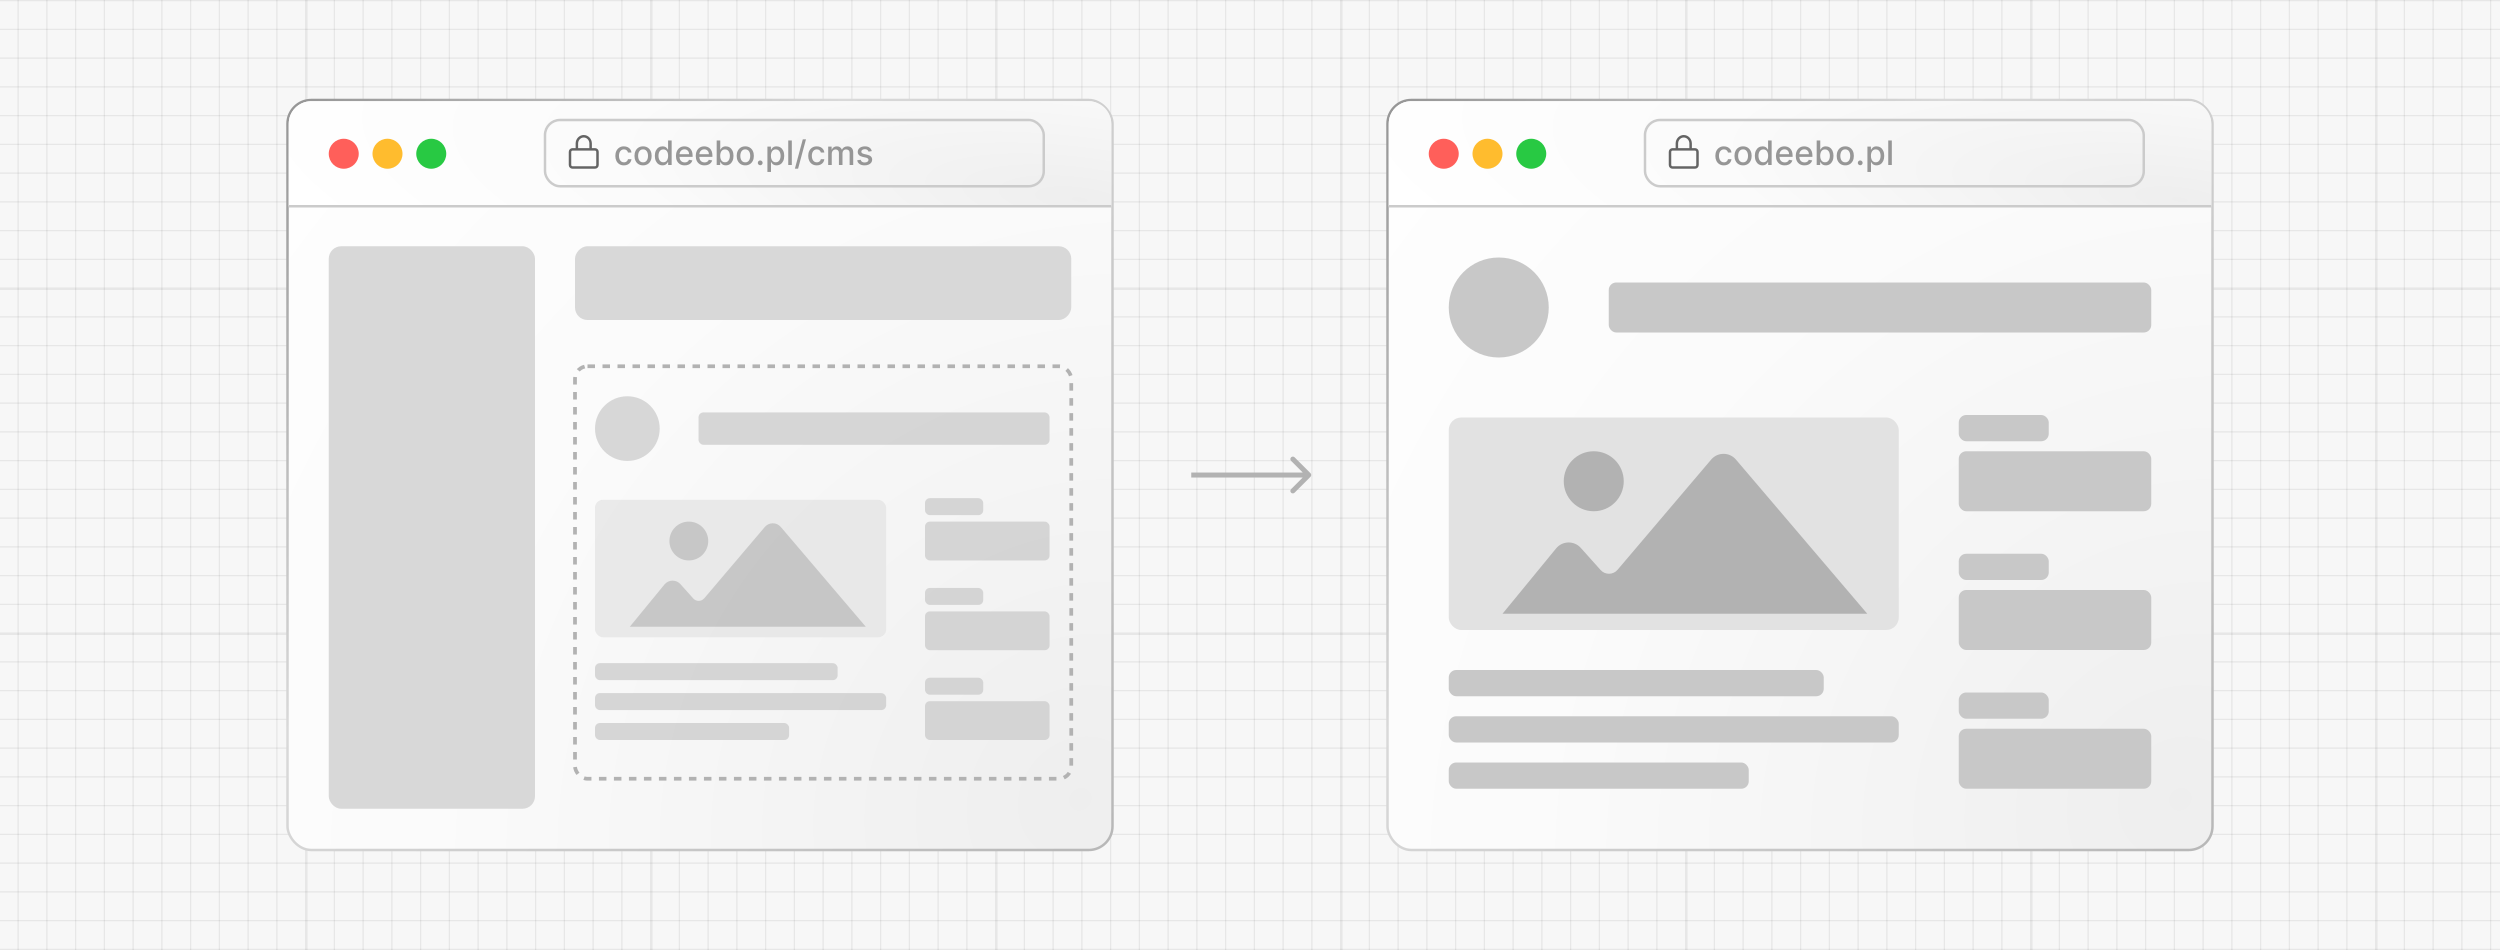 <svg width="2000" height="760" viewBox="0 0 2000 760" fill="none" xmlns="http://www.w3.org/2000/svg">
<rect x="0" y="0" width="2000" height="760" fill="#333333" stroke="none"/>
<g clip-path="url(#clip0_39_333)">
<rect width="2000" height="760" fill="#F7F7F7"/>
<line x1="819.5" y1="-2.18557e-08" x2="819.5" y2="785" stroke="black" stroke-opacity="0.07"/>
<line x1="842.5" y1="-2.18557e-08" x2="842.5" y2="785" stroke="black" stroke-opacity="0.07"/>
<line x1="865.5" y1="-2.18557e-08" x2="865.5" y2="785" stroke="black" stroke-opacity="0.07"/>
<line x1="888.5" y1="-2.18557e-08" x2="888.5" y2="785" stroke="black" stroke-opacity="0.07"/>
<line x1="911.5" y1="-2.18557e-08" x2="911.5" y2="785" stroke="black" stroke-opacity="0.07"/>
<line x1="934.5" y1="-2.18557e-08" x2="934.5" y2="785" stroke="black" stroke-opacity="0.07"/>
<line x1="957.5" y1="-2.18557e-08" x2="957.5" y2="785" stroke="black" stroke-opacity="0.07"/>
<line x1="980.5" y1="-2.18557e-08" x2="980.5" y2="785" stroke="black" stroke-opacity="0.07"/>
<line x1="1003.5" y1="-2.18557e-08" x2="1003.5" y2="785" stroke="black" stroke-opacity="0.07"/>
<line x1="1026.5" y1="-2.18557e-08" x2="1026.5" y2="785" stroke="black" stroke-opacity="0.07"/>
<line x1="1049.5" y1="-2.18557e-08" x2="1049.5" y2="785" stroke="black" stroke-opacity="0.07"/>
<line x1="1073" y1="-4.37114e-08" x2="1073" y2="785" stroke="black" stroke-opacity="0.07" stroke-width="2"/>
<line x1="1371.5" y1="-2.18557e-08" x2="1371.5" y2="785" stroke="black" stroke-opacity="0.07"/>
<line x1="1394.5" y1="-2.18557e-08" x2="1394.5" y2="785" stroke="black" stroke-opacity="0.07"/>
<line x1="1417.5" y1="-2.18557e-08" x2="1417.5" y2="785" stroke="black" stroke-opacity="0.07"/>
<line x1="1440.5" y1="-2.18557e-08" x2="1440.5" y2="785" stroke="black" stroke-opacity="0.07"/>
<line x1="1463.5" y1="-2.18557e-08" x2="1463.5" y2="785" stroke="black" stroke-opacity="0.07"/>
<line x1="1486.5" y1="-2.18557e-08" x2="1486.5" y2="785" stroke="black" stroke-opacity="0.07"/>
<line x1="1509.5" y1="-2.18557e-08" x2="1509.5" y2="785" stroke="black" stroke-opacity="0.07"/>
<line x1="1532.5" y1="-2.18557e-08" x2="1532.5" y2="785" stroke="black" stroke-opacity="0.07"/>
<line x1="1555.5" y1="-2.18557e-08" x2="1555.5" y2="785" stroke="black" stroke-opacity="0.07"/>
<line x1="1578.5" y1="-2.18557e-08" x2="1578.5" y2="785" stroke="black" stroke-opacity="0.07"/>
<line x1="1601.5" y1="-2.18557e-08" x2="1601.5" y2="785" stroke="black" stroke-opacity="0.07"/>
<line x1="1625" y1="-4.37114e-08" x2="1625" y2="785" stroke="black" stroke-opacity="0.07" stroke-width="2"/>
<line x1="1095.5" y1="-2.18557e-08" x2="1095.5" y2="785" stroke="black" stroke-opacity="0.07"/>
<line x1="1118.5" y1="-2.18557e-08" x2="1118.5" y2="785" stroke="black" stroke-opacity="0.07"/>
<line x1="1141.5" y1="-2.18557e-08" x2="1141.5" y2="785" stroke="black" stroke-opacity="0.07"/>
<line x1="1164.5" y1="-2.18557e-08" x2="1164.5" y2="785" stroke="black" stroke-opacity="0.07"/>
<line x1="1187.5" y1="-2.18557e-08" x2="1187.5" y2="785" stroke="black" stroke-opacity="0.07"/>
<line x1="1210.5" y1="-2.18557e-08" x2="1210.5" y2="785" stroke="black" stroke-opacity="0.07"/>
<line x1="1233.5" y1="-2.18557e-08" x2="1233.5" y2="785" stroke="black" stroke-opacity="0.07"/>
<line x1="1256.5" y1="-2.18557e-08" x2="1256.5" y2="785" stroke="black" stroke-opacity="0.07"/>
<line x1="1279.5" y1="-2.18557e-08" x2="1279.5" y2="785" stroke="black" stroke-opacity="0.07"/>
<line x1="1302.5" y1="-2.18557e-08" x2="1302.5" y2="785" stroke="black" stroke-opacity="0.07"/>
<line x1="1325.5" y1="-2.18557e-08" x2="1325.5" y2="785" stroke="black" stroke-opacity="0.07"/>
<line x1="1349" y1="-4.37114e-08" x2="1349" y2="785" stroke="black" stroke-opacity="0.07" stroke-width="2"/>
<line x1="14.5" y1="-2.18557e-08" x2="14.5" y2="785" stroke="black" stroke-opacity="0.07"/>
<line x1="37.5" y1="-2.18557e-08" x2="37.5" y2="785" stroke="black" stroke-opacity="0.07"/>
<line x1="60.5" y1="-2.18557e-08" x2="60.5" y2="785" stroke="black" stroke-opacity="0.07"/>
<line x1="83.5" y1="-2.18557e-08" x2="83.5" y2="785" stroke="black" stroke-opacity="0.07"/>
<line x1="106.5" y1="-2.18557e-08" x2="106.5" y2="785" stroke="black" stroke-opacity="0.07"/>
<line x1="129.5" y1="-2.18557e-08" x2="129.5" y2="785" stroke="black" stroke-opacity="0.07"/>
<line x1="152.5" y1="-2.18557e-08" x2="152.5" y2="785" stroke="black" stroke-opacity="0.07"/>
<line x1="175.5" y1="-2.18557e-08" x2="175.5" y2="785" stroke="black" stroke-opacity="0.07"/>
<line x1="198.5" y1="-2.18557e-08" x2="198.5" y2="785" stroke="black" stroke-opacity="0.07"/>
<line x1="221.5" y1="-2.18557e-08" x2="221.5" y2="785" stroke="black" stroke-opacity="0.07"/>
<line x1="245" y1="-4.37114e-08" x2="245" y2="785" stroke="black" stroke-opacity="0.07" stroke-width="2"/>
<line x1="543.5" y1="-2.18557e-08" x2="543.5" y2="785" stroke="black" stroke-opacity="0.07"/>
<line x1="566.5" y1="-2.18557e-08" x2="566.5" y2="785" stroke="black" stroke-opacity="0.07"/>
<line x1="589.5" y1="-2.18557e-08" x2="589.5" y2="785" stroke="black" stroke-opacity="0.07"/>
<line x1="612.5" y1="-2.18557e-08" x2="612.5" y2="785" stroke="black" stroke-opacity="0.07"/>
<line x1="635.5" y1="-2.18557e-08" x2="635.5" y2="785" stroke="black" stroke-opacity="0.07"/>
<line x1="658.5" y1="-2.18557e-08" x2="658.5" y2="785" stroke="black" stroke-opacity="0.07"/>
<line x1="681.5" y1="-2.18557e-08" x2="681.5" y2="785" stroke="black" stroke-opacity="0.07"/>
<line x1="704.5" y1="-2.18557e-08" x2="704.5" y2="785" stroke="black" stroke-opacity="0.07"/>
<line x1="727.5" y1="-2.18557e-08" x2="727.5" y2="785" stroke="black" stroke-opacity="0.07"/>
<line x1="750.5" y1="-2.18557e-08" x2="750.5" y2="785" stroke="black" stroke-opacity="0.07"/>
<line x1="773.5" y1="-2.18557e-08" x2="773.5" y2="785" stroke="black" stroke-opacity="0.07"/>
<line x1="797" y1="-4.37114e-08" x2="797" y2="785" stroke="black" stroke-opacity="0.07" stroke-width="2"/>
<line x1="267.5" y1="-2.18557e-08" x2="267.5" y2="785" stroke="black" stroke-opacity="0.07"/>
<line x1="290.5" y1="-2.18557e-08" x2="290.5" y2="785" stroke="black" stroke-opacity="0.07"/>
<line x1="313.5" y1="-2.18557e-08" x2="313.5" y2="785" stroke="black" stroke-opacity="0.07"/>
<line x1="336.5" y1="-2.18557e-08" x2="336.5" y2="785" stroke="black" stroke-opacity="0.07"/>
<line x1="359.5" y1="-2.18557e-08" x2="359.5" y2="785" stroke="black" stroke-opacity="0.07"/>
<line x1="382.5" y1="-2.18557e-08" x2="382.5" y2="785" stroke="black" stroke-opacity="0.07"/>
<line x1="405.5" y1="-2.18557e-08" x2="405.5" y2="785" stroke="black" stroke-opacity="0.07"/>
<line x1="428.5" y1="-2.18557e-08" x2="428.5" y2="785" stroke="black" stroke-opacity="0.07"/>
<line x1="451.5" y1="-2.18557e-08" x2="451.5" y2="785" stroke="black" stroke-opacity="0.07"/>
<line x1="474.5" y1="-2.18557e-08" x2="474.5" y2="785" stroke="black" stroke-opacity="0.07"/>
<line x1="497.5" y1="-2.18557e-08" x2="497.5" y2="785" stroke="black" stroke-opacity="0.07"/>
<line x1="521" y1="-4.37114e-08" x2="521" y2="785" stroke="black" stroke-opacity="0.07" stroke-width="2"/>
<line x1="1647.5" y1="-2.18557e-08" x2="1647.5" y2="785" stroke="black" stroke-opacity="0.07"/>
<line x1="1670.5" y1="-2.18557e-08" x2="1670.5" y2="785" stroke="black" stroke-opacity="0.07"/>
<line x1="1693.5" y1="-2.18557e-08" x2="1693.5" y2="785" stroke="black" stroke-opacity="0.07"/>
<line x1="1716.5" y1="-2.18557e-08" x2="1716.5" y2="785" stroke="black" stroke-opacity="0.07"/>
<line x1="1739.5" y1="-2.18292e-08" x2="1739.5" y2="785" stroke="black" stroke-opacity="0.07"/>
<line x1="1762.5" y1="-2.18292e-08" x2="1762.5" y2="785" stroke="black" stroke-opacity="0.07"/>
<line x1="1785.5" y1="-2.18292e-08" x2="1785.5" y2="785" stroke="black" stroke-opacity="0.07"/>
<line x1="1808.5" y1="-2.18292e-08" x2="1808.5" y2="785" stroke="black" stroke-opacity="0.07"/>
<line x1="1831.5" y1="-2.18292e-08" x2="1831.5" y2="785" stroke="black" stroke-opacity="0.07"/>
<line x1="1854.5" y1="-2.18292e-08" x2="1854.5" y2="785" stroke="black" stroke-opacity="0.07"/>
<line x1="1877.5" y1="-2.18292e-08" x2="1877.5" y2="785" stroke="black" stroke-opacity="0.07"/>
<line x1="1901" y1="-4.36585e-08" x2="1901" y2="785" stroke="black" stroke-opacity="0.07" stroke-width="2"/>
<line x1="1923.5" y1="-2.18292e-08" x2="1923.5" y2="785" stroke="black" stroke-opacity="0.07"/>
<line x1="1946.5" y1="-2.18292e-08" x2="1946.5" y2="785" stroke="black" stroke-opacity="0.07"/>
<line x1="1969.5" y1="-2.18292e-08" x2="1969.5" y2="785" stroke="black" stroke-opacity="0.07"/>
<line x1="1992.5" y1="-2.18292e-08" x2="1992.5" y2="785" stroke="black" stroke-opacity="0.07"/>
<line x1="2008" y1="253.5" x2="-20" y2="253.5" stroke="black" stroke-opacity="0.07"/>
<line x1="2008" y1="276.5" x2="-20" y2="276.5" stroke="black" stroke-opacity="0.07"/>
<line x1="2008" y1="299.5" x2="-20" y2="299.5" stroke="black" stroke-opacity="0.07"/>
<line x1="2008" y1="322.5" x2="-20" y2="322.5" stroke="black" stroke-opacity="0.07"/>
<line x1="2008" y1="345.5" x2="-20" y2="345.5" stroke="black" stroke-opacity="0.07"/>
<line x1="2008" y1="368.5" x2="-20" y2="368.5" stroke="black" stroke-opacity="0.07"/>
<line x1="2008" y1="391.5" x2="-20" y2="391.5" stroke="black" stroke-opacity="0.07"/>
<line x1="2008" y1="414.5" x2="-20" y2="414.5" stroke="black" stroke-opacity="0.07"/>
<line x1="2008" y1="437.5" x2="-20" y2="437.5" stroke="black" stroke-opacity="0.07"/>
<line x1="2008" y1="460.5" x2="-20" y2="460.5" stroke="black" stroke-opacity="0.07"/>
<line x1="2008" y1="483.5" x2="-20" y2="483.5" stroke="black" stroke-opacity="0.07"/>
<line x1="2008" y1="507" x2="-20" y2="507" stroke="black" stroke-opacity="0.07" stroke-width="2"/>
<line x1="2008" y1="529.5" x2="-20" y2="529.5" stroke="black" stroke-opacity="0.07"/>
<line x1="2008" y1="552.5" x2="-20" y2="552.5" stroke="black" stroke-opacity="0.07"/>
<line x1="2008" y1="575.5" x2="-20" y2="575.5" stroke="black" stroke-opacity="0.07"/>
<line x1="2008" y1="598.5" x2="-20" y2="598.5" stroke="black" stroke-opacity="0.07"/>
<line x1="2008" y1="621.5" x2="-20" y2="621.5" stroke="black" stroke-opacity="0.07"/>
<line x1="2008" y1="644.5" x2="-20" y2="644.5" stroke="black" stroke-opacity="0.07"/>
<line x1="2008" y1="667.5" x2="-20" y2="667.5" stroke="black" stroke-opacity="0.07"/>
<line x1="2008" y1="690.5" x2="-20" y2="690.5" stroke="black" stroke-opacity="0.07"/>
<line x1="2008" y1="713.5" x2="-20" y2="713.5" stroke="black" stroke-opacity="0.07"/>
<line x1="2008" y1="736.5" x2="-20" y2="736.5" stroke="black" stroke-opacity="0.07"/>
<line x1="2008" y1="759.5" x2="-20" y2="759.5" stroke="black" stroke-opacity="0.07"/>
<line x1="2008" y1="0.5" x2="-20" y2="0.5" stroke="black" stroke-opacity="0.07"/>
<line x1="2008" y1="23.5" x2="-20" y2="23.5" stroke="black" stroke-opacity="0.07"/>
<line x1="2008" y1="46.5" x2="-20" y2="46.5" stroke="black" stroke-opacity="0.07"/>
<line x1="2008" y1="69.5" x2="-20" y2="69.5" stroke="black" stroke-opacity="0.07"/>
<line x1="2008" y1="92.5" x2="-20" y2="92.5" stroke="black" stroke-opacity="0.07"/>
<line x1="2008" y1="115.5" x2="-20" y2="115.5" stroke="black" stroke-opacity="0.07"/>
<line x1="2008" y1="138.5" x2="-20" y2="138.5" stroke="black" stroke-opacity="0.07"/>
<line x1="2008" y1="161.5" x2="-20" y2="161.5" stroke="black" stroke-opacity="0.07"/>
<line x1="2008" y1="184.5" x2="-20" y2="184.5" stroke="black" stroke-opacity="0.07"/>
<line x1="2008" y1="207.5" x2="-20" y2="207.5" stroke="black" stroke-opacity="0.07"/>
<line x1="2008" y1="231" x2="-20" y2="231" stroke="black" stroke-opacity="0.07" stroke-width="2"/>
<rect x="1110" y="80" width="660" height="600" rx="19" fill="white"/>
<rect x="1110" y="80" width="660" height="600" rx="19" fill="url(#paint0_radial_39_333)" fill-opacity="0.12"/>
<rect x="1110" y="80" width="660" height="600" rx="19" stroke="url(#paint1_linear_39_333)" stroke-width="2"/>
<path d="M1111 99C1111 89.059 1119.06 81 1129 81H1751C1760.94 81 1769 89.059 1769 99V165H1111V99Z" fill="white"/>
<path d="M1111 99C1111 89.059 1119.06 81 1129 81H1751C1760.94 81 1769 89.059 1769 99V165H1111V99Z" fill="url(#paint2_radial_39_333)" fill-opacity="0.12"/>
<path d="M1111 81H1769H1111ZM1769 166H1111V164H1769V166ZM1111 165V81V165ZM1769 81V165V81Z" fill="#CBCBCB"/>
<circle cx="1155" cy="123" r="12" fill="#FF5F5A"/>
<circle cx="1190" cy="123" r="12" fill="#FFBC2E"/>
<circle cx="1225" cy="123" r="12" fill="#28C943"/>
<rect x="1316" y="96" width="399" height="53" rx="12" stroke="#CBCBCB" stroke-width="2"/>
<path d="M1352.5 119.486V114.806C1352.5 111.599 1350.04 109 1347 109C1343.96 109 1341.5 111.599 1341.5 114.806V119.486M1352.5 119.486H1356C1357.1 119.486 1358 120.382 1358 121.486V132C1358 133.105 1357.1 134 1356 134H1338C1336.9 134 1336 133.105 1336 132V121.486C1336 120.382 1336.9 119.486 1338 119.486H1341.5M1352.5 119.486H1341.5" stroke="#646464" stroke-width="2"/>
<path d="M1379.13 132.297C1377.71 132.297 1376.48 131.974 1375.45 131.329C1374.43 130.677 1373.64 129.779 1373.09 128.635C1372.54 127.49 1372.27 126.18 1372.27 124.703C1372.27 123.208 1372.55 121.888 1373.11 120.744C1373.67 119.593 1374.46 118.695 1375.49 118.049C1376.51 117.404 1377.71 117.081 1379.1 117.081C1380.22 117.081 1381.22 117.289 1382.09 117.704C1382.97 118.113 1383.68 118.689 1384.21 119.43C1384.76 120.172 1385.08 121.038 1385.18 122.028H1382.39C1382.24 121.338 1381.89 120.744 1381.34 120.245C1380.79 119.746 1380.06 119.497 1379.15 119.497C1378.35 119.497 1377.65 119.708 1377.05 120.13C1376.46 120.545 1375.99 121.14 1375.66 121.913C1375.33 122.68 1375.16 123.588 1375.16 124.636C1375.16 125.71 1375.32 126.637 1375.65 127.417C1375.98 128.197 1376.44 128.801 1377.03 129.229C1377.63 129.657 1378.34 129.871 1379.15 129.871C1379.69 129.871 1380.19 129.772 1380.63 129.574C1381.07 129.37 1381.45 129.079 1381.75 128.702C1382.06 128.325 1382.27 127.871 1382.39 127.34H1385.18C1385.08 128.293 1384.77 129.143 1384.25 129.891C1383.73 130.638 1383.04 131.227 1382.17 131.655C1381.31 132.083 1380.29 132.297 1379.13 132.297ZM1394.45 132.297C1393.07 132.297 1391.86 131.981 1390.84 131.348C1389.81 130.715 1389.01 129.83 1388.44 128.692C1387.87 127.554 1387.58 126.225 1387.58 124.703C1387.58 123.176 1387.87 121.84 1388.44 120.696C1389.01 119.551 1389.81 118.663 1390.84 118.03C1391.86 117.397 1393.07 117.081 1394.45 117.081C1395.83 117.081 1397.04 117.397 1398.06 118.03C1399.09 118.663 1399.89 119.551 1400.46 120.696C1401.03 121.84 1401.32 123.176 1401.32 124.703C1401.32 126.225 1401.03 127.554 1400.46 128.692C1399.89 129.83 1399.09 130.715 1398.06 131.348C1397.04 131.981 1395.83 132.297 1394.45 132.297ZM1394.46 129.891C1395.35 129.891 1396.1 129.654 1396.68 129.181C1397.27 128.708 1397.71 128.078 1397.99 127.292C1398.28 126.506 1398.42 125.64 1398.42 124.694C1398.42 123.754 1398.28 122.891 1397.99 122.105C1397.71 121.312 1397.27 120.676 1396.68 120.197C1396.1 119.718 1395.35 119.478 1394.46 119.478C1393.56 119.478 1392.81 119.718 1392.22 120.197C1391.63 120.676 1391.19 121.312 1390.9 122.105C1390.62 122.891 1390.48 123.754 1390.48 124.694C1390.48 125.64 1390.62 126.506 1390.9 127.292C1391.19 128.078 1391.63 128.708 1392.22 129.181C1392.81 129.654 1393.56 129.891 1394.46 129.891ZM1410.03 132.288C1408.84 132.288 1407.78 131.984 1406.84 131.377C1405.92 130.763 1405.19 129.891 1404.66 128.759C1404.13 127.621 1403.87 126.257 1403.87 124.665C1403.87 123.074 1404.14 121.712 1404.67 120.581C1405.21 119.449 1405.94 118.583 1406.87 117.982C1407.81 117.381 1408.86 117.081 1410.05 117.081C1410.96 117.081 1411.7 117.234 1412.25 117.541C1412.82 117.842 1413.25 118.193 1413.56 118.596C1413.87 118.999 1414.11 119.353 1414.29 119.66H1414.46V112.364H1417.32V132H1414.53V129.708H1414.29C1414.11 130.022 1413.86 130.38 1413.54 130.782C1413.22 131.185 1412.78 131.537 1412.21 131.837C1411.65 132.137 1410.92 132.288 1410.03 132.288ZM1410.66 129.843C1411.49 129.843 1412.18 129.625 1412.75 129.191C1413.33 128.75 1413.76 128.139 1414.06 127.359C1414.36 126.58 1414.51 125.672 1414.51 124.636C1414.51 123.614 1414.36 122.719 1414.06 121.952C1413.77 121.185 1413.34 120.587 1412.77 120.159C1412.2 119.73 1411.5 119.516 1410.66 119.516C1409.8 119.516 1409.08 119.74 1408.5 120.188C1407.93 120.635 1407.49 121.245 1407.2 122.019C1406.91 122.792 1406.77 123.665 1406.77 124.636C1406.77 125.621 1406.92 126.506 1407.21 127.292C1407.5 128.078 1407.94 128.702 1408.51 129.162C1409.09 129.616 1409.81 129.843 1410.66 129.843ZM1427.76 132.297C1426.31 132.297 1425.06 131.987 1424.01 131.367C1422.97 130.741 1422.17 129.862 1421.6 128.73C1421.04 127.593 1420.75 126.26 1420.75 124.732C1420.75 123.224 1421.04 121.894 1421.6 120.744C1422.17 119.593 1422.96 118.695 1423.98 118.049C1425 117.404 1426.19 117.081 1427.56 117.081C1428.39 117.081 1429.2 117.218 1429.98 117.493C1430.76 117.768 1431.46 118.2 1432.08 118.788C1432.7 119.376 1433.19 120.14 1433.55 121.079C1433.9 122.012 1434.08 123.147 1434.08 124.483V125.499H1422.38V123.352H1431.27C1431.27 122.597 1431.12 121.929 1430.81 121.348C1430.51 120.76 1430.07 120.296 1429.52 119.957C1428.97 119.619 1428.32 119.449 1427.58 119.449C1426.78 119.449 1426.07 119.647 1425.47 120.044C1424.88 120.434 1424.42 120.945 1424.09 121.578C1423.77 122.204 1423.61 122.885 1423.61 123.62V125.298C1423.61 126.282 1423.78 127.12 1424.13 127.81C1424.48 128.5 1424.97 129.028 1425.6 129.392C1426.22 129.75 1426.96 129.929 1427.79 129.929C1428.34 129.929 1428.83 129.852 1429.28 129.699C1429.73 129.539 1430.11 129.303 1430.44 128.989C1430.76 128.676 1431.01 128.289 1431.19 127.829L1433.9 128.318C1433.68 129.117 1433.29 129.817 1432.73 130.418C1432.17 131.012 1431.47 131.476 1430.63 131.808C1429.79 132.134 1428.84 132.297 1427.76 132.297ZM1443.61 132.297C1442.16 132.297 1440.91 131.987 1439.86 131.367C1438.82 130.741 1438.01 129.862 1437.45 128.73C1436.88 127.593 1436.6 126.26 1436.6 124.732C1436.6 123.224 1436.88 121.894 1437.45 120.744C1438.01 119.593 1438.81 118.695 1439.82 118.049C1440.85 117.404 1442.04 117.081 1443.41 117.081C1444.24 117.081 1445.05 117.218 1445.83 117.493C1446.61 117.768 1447.31 118.2 1447.93 118.788C1448.55 119.376 1449.03 120.14 1449.39 121.079C1449.75 122.012 1449.93 123.147 1449.93 124.483V125.499H1438.22V123.352H1447.12C1447.12 122.597 1446.97 121.929 1446.66 121.348C1446.35 120.76 1445.92 120.296 1445.37 119.957C1444.82 119.619 1444.17 119.449 1443.43 119.449C1442.62 119.449 1441.92 119.647 1441.32 120.044C1440.72 120.434 1440.26 120.945 1439.94 121.578C1439.62 122.204 1439.46 122.885 1439.46 123.62V125.298C1439.46 126.282 1439.63 127.12 1439.98 127.81C1440.33 128.5 1440.82 129.028 1441.44 129.392C1442.07 129.75 1442.8 129.929 1443.64 129.929C1444.18 129.929 1444.68 129.852 1445.13 129.699C1445.57 129.539 1445.96 129.303 1446.29 128.989C1446.61 128.676 1446.86 128.289 1447.03 127.829L1449.75 128.318C1449.53 129.117 1449.14 129.817 1448.58 130.418C1448.02 131.012 1447.32 131.476 1446.48 131.808C1445.64 132.134 1444.68 132.297 1443.61 132.297ZM1453.34 132V112.364H1456.21V119.66H1456.38C1456.55 119.353 1456.79 118.999 1457.1 118.596C1457.41 118.193 1457.85 117.842 1458.4 117.541C1458.96 117.234 1459.69 117.081 1460.61 117.081C1461.8 117.081 1462.86 117.381 1463.79 117.982C1464.72 118.583 1465.46 119.449 1465.99 120.581C1466.52 121.712 1466.79 123.074 1466.79 124.665C1466.79 126.257 1466.53 127.621 1466 128.759C1465.47 129.891 1464.74 130.763 1463.81 131.377C1462.88 131.984 1461.83 132.288 1460.64 132.288C1459.74 132.288 1459.01 132.137 1458.44 131.837C1457.88 131.537 1457.44 131.185 1457.12 130.782C1456.8 130.38 1456.55 130.022 1456.38 129.708H1456.14V132H1453.34ZM1456.15 124.636C1456.15 125.672 1456.3 126.58 1456.6 127.359C1456.9 128.139 1457.33 128.75 1457.9 129.191C1458.47 129.625 1459.17 129.843 1459.99 129.843C1460.85 129.843 1461.57 129.616 1462.14 129.162C1462.72 128.702 1463.15 128.078 1463.45 127.292C1463.75 126.506 1463.9 125.621 1463.9 124.636C1463.9 123.665 1463.75 122.792 1463.46 122.019C1463.17 121.245 1462.73 120.635 1462.15 120.188C1461.58 119.74 1460.86 119.516 1459.99 119.516C1459.16 119.516 1458.46 119.73 1457.88 120.159C1457.32 120.587 1456.88 121.185 1456.59 121.952C1456.3 122.719 1456.15 123.614 1456.15 124.636ZM1476.21 132.297C1474.83 132.297 1473.63 131.981 1472.6 131.348C1471.57 130.715 1470.77 129.83 1470.2 128.692C1469.63 127.554 1469.35 126.225 1469.35 124.703C1469.35 123.176 1469.63 121.84 1470.2 120.696C1470.77 119.551 1471.57 118.663 1472.6 118.03C1473.63 117.397 1474.83 117.081 1476.21 117.081C1477.6 117.081 1478.8 117.397 1479.83 118.03C1480.86 118.663 1481.66 119.551 1482.23 120.696C1482.8 121.84 1483.08 123.176 1483.08 124.703C1483.08 126.225 1482.8 127.554 1482.23 128.692C1481.66 129.83 1480.86 130.715 1479.83 131.348C1478.8 131.981 1477.6 132.297 1476.21 132.297ZM1476.22 129.891C1477.12 129.891 1477.86 129.654 1478.45 129.181C1479.04 128.708 1479.47 128.078 1479.75 127.292C1480.04 126.506 1480.18 125.64 1480.18 124.694C1480.18 123.754 1480.04 122.891 1479.75 122.105C1479.47 121.312 1479.04 120.676 1478.45 120.197C1477.86 119.718 1477.12 119.478 1476.22 119.478C1475.32 119.478 1474.58 119.718 1473.98 120.197C1473.39 120.676 1472.95 121.312 1472.67 122.105C1472.39 122.891 1472.25 123.754 1472.25 124.694C1472.25 125.64 1472.39 126.506 1472.67 127.292C1472.95 128.078 1473.39 128.708 1473.98 129.181C1474.58 129.654 1475.32 129.891 1476.22 129.891ZM1488.17 132.182C1487.64 132.182 1487.19 131.997 1486.82 131.626C1486.44 131.249 1486.25 130.795 1486.25 130.265C1486.25 129.74 1486.44 129.293 1486.82 128.922C1487.19 128.545 1487.64 128.357 1488.17 128.357C1488.69 128.357 1489.14 128.545 1489.52 128.922C1489.9 129.293 1490.09 129.74 1490.09 130.265C1490.09 130.616 1490 130.939 1489.82 131.233C1489.65 131.521 1489.42 131.751 1489.13 131.923C1488.84 132.096 1488.52 132.182 1488.17 132.182ZM1493.93 137.523V117.273H1496.73V119.66H1496.97C1497.13 119.353 1497.37 118.999 1497.68 118.596C1498 118.193 1498.43 117.842 1498.99 117.541C1499.54 117.234 1500.28 117.081 1501.19 117.081C1502.38 117.081 1503.44 117.381 1504.38 117.982C1505.31 118.583 1506.04 119.449 1506.57 120.581C1507.11 121.712 1507.38 123.074 1507.38 124.665C1507.38 126.257 1507.11 127.621 1506.58 128.759C1506.05 129.891 1505.32 130.763 1504.4 131.377C1503.47 131.984 1502.41 132.288 1501.22 132.288C1500.33 132.288 1499.6 132.137 1499.03 131.837C1498.46 131.537 1498.02 131.185 1497.7 130.782C1497.38 130.38 1497.14 130.022 1496.97 129.708H1496.79V137.523H1493.93ZM1496.74 124.636C1496.74 125.672 1496.89 126.58 1497.19 127.359C1497.49 128.139 1497.92 128.75 1498.49 129.191C1499.06 129.625 1499.76 129.843 1500.58 129.843C1501.44 129.843 1502.15 129.616 1502.73 129.162C1503.3 128.702 1503.74 128.078 1504.03 127.292C1504.33 126.506 1504.48 125.621 1504.48 124.636C1504.48 123.665 1504.34 122.792 1504.04 122.019C1503.75 121.245 1503.32 120.635 1502.74 120.188C1502.16 119.74 1501.44 119.516 1500.58 119.516C1499.75 119.516 1499.05 119.73 1498.47 120.159C1497.9 120.587 1497.47 121.185 1497.18 121.952C1496.88 122.719 1496.74 123.614 1496.74 124.636ZM1513.46 112.364V132H1510.59V112.364H1513.46Z" fill="#969696"/>
<rect x="1159" y="536" width="300" height="21" rx="6" fill="#C8C8C8"/>
<rect x="1567" y="332" width="72" height="21" rx="6" fill="#C8C8C8"/>
<rect x="1567" y="361" width="154" height="48" rx="6" fill="#C8C8C8"/>
<rect x="1567" y="443" width="72" height="21" rx="6" fill="#C8C8C8"/>
<rect x="1567" y="472" width="154" height="48" rx="6" fill="#C8C8C8"/>
<rect x="1567" y="554" width="72" height="21" rx="6" fill="#C8C8C8"/>
<rect x="1567" y="583" width="154" height="48" rx="6" fill="#C8C8C8"/>
<rect x="1159" y="610" width="240" height="21" rx="6" fill="#C8C8C8"/>
<rect x="1159" y="573" width="360" height="21" rx="6" fill="#C8C8C8"/>
<rect x="1287" y="226" width="434" height="40" rx="6" fill="#C8C8C8"/>
<circle cx="1199" cy="246" r="40" fill="#C8C8C8"/>
<rect x="1159" y="334" width="360" height="170" rx="10" fill="#E2E2E2"/>
<circle cx="1275" cy="385" r="24" fill="#B2B2B2"/>
<path d="M1368.93 367.652C1374.11 361.544 1383.53 361.536 1388.73 367.636L1493.82 491H1310H1263.82H1202L1244.88 438.727C1249.94 432.563 1259.3 432.361 1264.62 438.301L1280.48 456.018C1284.12 460.085 1290.51 460.001 1294.04 455.84L1368.93 367.652Z" fill="#B2B2B2"/>
<rect x="230" y="80" width="660" height="600" rx="19" fill="white"/>
<rect x="230" y="80" width="660" height="600" rx="19" fill="url(#paint3_radial_39_333)" fill-opacity="0.12"/>
<rect x="230" y="80" width="660" height="600" rx="19" stroke="url(#paint4_linear_39_333)" stroke-width="2"/>
<path d="M231 99C231 89.059 239.059 81 249 81H871C880.941 81 889 89.059 889 99V165H231V99Z" fill="white"/>
<path d="M231 99C231 89.059 239.059 81 249 81H871C880.941 81 889 89.059 889 99V165H231V99Z" fill="url(#paint5_radial_39_333)" fill-opacity="0.12"/>
<path d="M231 81H889H231ZM889 166H231V164H889V166ZM231 165V81V165ZM889 81V165V81Z" fill="#CBCBCB"/>
<circle cx="275" cy="123" r="12" fill="#FF5F5A"/>
<circle cx="310" cy="123" r="12" fill="#FFBC2E"/>
<circle cx="345" cy="123" r="12" fill="#28C943"/>
<rect x="436" y="96" width="399" height="53" rx="12" stroke="#CBCBCB" stroke-width="2"/>
<path d="M472.5 119.486V114.806C472.5 111.599 470.038 109 467 109C463.962 109 461.5 111.599 461.5 114.806V119.486M472.5 119.486H476C477.105 119.486 478 120.382 478 121.486V132C478 133.105 477.105 134 476 134H458C456.895 134 456 133.105 456 132V121.486C456 120.382 456.895 119.486 458 119.486H461.5M472.5 119.486H461.5" stroke="#646464" stroke-width="2"/>
<path d="M499.131 132.297C497.705 132.297 496.478 131.974 495.449 131.329C494.426 130.677 493.64 129.779 493.09 128.635C492.54 127.49 492.266 126.18 492.266 124.703C492.266 123.208 492.547 121.888 493.109 120.744C493.672 119.593 494.464 118.695 495.487 118.049C496.51 117.404 497.715 117.081 499.102 117.081C500.221 117.081 501.218 117.289 502.093 117.704C502.969 118.113 503.675 118.689 504.212 119.43C504.756 120.172 505.078 121.038 505.181 122.028H502.391C502.237 121.338 501.886 120.744 501.336 120.245C500.793 119.746 500.064 119.497 499.15 119.497C498.351 119.497 497.651 119.708 497.05 120.13C496.456 120.545 495.992 121.14 495.66 121.913C495.327 122.68 495.161 123.588 495.161 124.636C495.161 125.71 495.324 126.637 495.65 127.417C495.976 128.197 496.436 128.801 497.031 129.229C497.632 129.657 498.338 129.871 499.15 129.871C499.693 129.871 500.185 129.772 500.626 129.574C501.074 129.37 501.448 129.079 501.748 128.702C502.055 128.325 502.269 127.871 502.391 127.34H505.181C505.078 128.293 504.768 129.143 504.251 129.891C503.733 130.638 503.039 131.227 502.17 131.655C501.307 132.083 500.294 132.297 499.131 132.297ZM514.45 132.297C513.069 132.297 511.864 131.981 510.835 131.348C509.806 130.715 509.007 129.83 508.438 128.692C507.869 127.554 507.585 126.225 507.585 124.703C507.585 123.176 507.869 121.84 508.438 120.696C509.007 119.551 509.806 118.663 510.835 118.03C511.864 117.397 513.069 117.081 514.45 117.081C515.831 117.081 517.036 117.397 518.065 118.03C519.094 118.663 519.893 119.551 520.462 120.696C521.031 121.84 521.315 123.176 521.315 124.703C521.315 126.225 521.031 127.554 520.462 128.692C519.893 129.83 519.094 130.715 518.065 131.348C517.036 131.981 515.831 132.297 514.45 132.297ZM514.46 129.891C515.354 129.891 516.096 129.654 516.684 129.181C517.272 128.708 517.707 128.078 517.988 127.292C518.276 126.506 518.419 125.64 518.419 124.694C518.419 123.754 518.276 122.891 517.988 122.105C517.707 121.312 517.272 120.676 516.684 120.197C516.096 119.718 515.354 119.478 514.46 119.478C513.558 119.478 512.81 119.718 512.216 120.197C511.628 120.676 511.19 121.312 510.902 122.105C510.621 122.891 510.481 123.754 510.481 124.694C510.481 125.64 510.621 126.506 510.902 127.292C511.19 128.078 511.628 128.708 512.216 129.181C512.81 129.654 513.558 129.891 514.46 129.891ZM530.028 132.288C528.839 132.288 527.778 131.984 526.845 131.377C525.918 130.763 525.189 129.891 524.659 128.759C524.135 127.621 523.873 126.257 523.873 124.665C523.873 123.074 524.138 121.712 524.669 120.581C525.205 119.449 525.941 118.583 526.874 117.982C527.807 117.381 528.865 117.081 530.047 117.081C530.961 117.081 531.697 117.234 532.253 117.541C532.815 117.842 533.25 118.193 533.557 118.596C533.87 118.999 534.113 119.353 534.285 119.66H534.458V112.364H537.325V132H534.525V129.708H534.285C534.113 130.022 533.863 130.38 533.537 130.782C533.218 131.185 532.777 131.537 532.214 131.837C531.652 132.137 530.923 132.288 530.028 132.288ZM530.661 129.843C531.486 129.843 532.182 129.625 532.751 129.191C533.327 128.75 533.761 128.139 534.055 127.359C534.356 126.58 534.506 125.672 534.506 124.636C534.506 123.614 534.359 122.719 534.065 121.952C533.771 121.185 533.339 120.587 532.77 120.159C532.202 119.73 531.498 119.516 530.661 119.516C529.798 119.516 529.079 119.74 528.504 120.188C527.928 120.635 527.494 121.245 527.2 122.019C526.912 122.792 526.768 123.665 526.768 124.636C526.768 125.621 526.915 126.506 527.209 127.292C527.503 128.078 527.938 128.702 528.513 129.162C529.095 129.616 529.811 129.843 530.661 129.843ZM547.764 132.297C546.313 132.297 545.063 131.987 544.015 131.367C542.973 130.741 542.168 129.862 541.599 128.73C541.036 127.593 540.755 126.26 540.755 124.732C540.755 123.224 541.036 121.894 541.599 120.744C542.168 119.593 542.96 118.695 543.976 118.049C544.999 117.404 546.195 117.081 547.562 117.081C548.393 117.081 549.199 117.218 549.979 117.493C550.758 117.768 551.458 118.2 552.078 118.788C552.698 119.376 553.187 120.14 553.545 121.079C553.903 122.012 554.082 123.147 554.082 124.483V125.499H542.375V123.352H551.273C551.273 122.597 551.12 121.929 550.813 121.348C550.506 120.76 550.074 120.296 549.518 119.957C548.969 119.619 548.323 119.449 547.582 119.449C546.776 119.449 546.073 119.647 545.472 120.044C544.878 120.434 544.418 120.945 544.092 121.578C543.772 122.204 543.612 122.885 543.612 123.62V125.298C543.612 126.282 543.785 127.12 544.13 127.81C544.481 128.5 544.97 129.028 545.597 129.392C546.223 129.75 546.955 129.929 547.793 129.929C548.336 129.929 548.831 129.852 549.279 129.699C549.726 129.539 550.113 129.303 550.439 128.989C550.765 128.676 551.014 128.289 551.187 127.829L553.9 128.318C553.683 129.117 553.293 129.817 552.73 130.418C552.174 131.012 551.474 131.476 550.631 131.808C549.793 132.134 548.838 132.297 547.764 132.297ZM563.61 132.297C562.159 132.297 560.91 131.987 559.862 131.367C558.82 130.741 558.014 129.862 557.445 128.73C556.883 127.593 556.602 126.26 556.602 124.732C556.602 123.224 556.883 121.894 557.445 120.744C558.014 119.593 558.807 118.695 559.823 118.049C560.846 117.404 562.041 117.081 563.409 117.081C564.24 117.081 565.045 117.218 565.825 117.493C566.605 117.768 567.305 118.2 567.925 118.788C568.545 119.376 569.034 120.14 569.392 121.079C569.75 122.012 569.929 123.147 569.929 124.483V125.499H558.222V123.352H567.12C567.12 122.597 566.966 121.929 566.659 121.348C566.353 120.76 565.921 120.296 565.365 119.957C564.815 119.619 564.17 119.449 563.428 119.449C562.623 119.449 561.92 119.647 561.319 120.044C560.724 120.434 560.264 120.945 559.938 121.578C559.619 122.204 559.459 122.885 559.459 123.62V125.298C559.459 126.282 559.631 127.12 559.977 127.81C560.328 128.5 560.817 129.028 561.444 129.392C562.07 129.75 562.802 129.929 563.639 129.929C564.183 129.929 564.678 129.852 565.125 129.699C565.573 129.539 565.96 129.303 566.286 128.989C566.612 128.676 566.861 128.289 567.033 127.829L569.747 128.318C569.529 129.117 569.14 129.817 568.577 130.418C568.021 131.012 567.321 131.476 566.477 131.808C565.64 132.134 564.684 132.297 563.61 132.297ZM573.34 132V112.364H576.207V119.66H576.379C576.546 119.353 576.785 118.999 577.098 118.596C577.412 118.193 577.846 117.842 578.402 117.541C578.959 117.234 579.694 117.081 580.608 117.081C581.797 117.081 582.858 117.381 583.791 117.982C584.724 118.583 585.456 119.449 585.987 120.581C586.524 121.712 586.792 123.074 586.792 124.665C586.792 126.257 586.527 127.621 585.996 128.759C585.466 129.891 584.737 130.763 583.81 131.377C582.883 131.984 581.825 132.288 580.636 132.288C579.742 132.288 579.01 132.137 578.441 131.837C577.878 131.537 577.437 131.185 577.118 130.782C576.798 130.38 576.552 130.022 576.379 129.708H576.14V132H573.34ZM576.149 124.636C576.149 125.672 576.299 126.58 576.6 127.359C576.9 128.139 577.335 128.75 577.904 129.191C578.473 129.625 579.169 129.843 579.994 129.843C580.851 129.843 581.566 129.616 582.142 129.162C582.717 128.702 583.152 128.078 583.446 127.292C583.746 126.506 583.896 125.621 583.896 124.636C583.896 123.665 583.749 122.792 583.455 122.019C583.168 121.245 582.733 120.635 582.151 120.188C581.576 119.74 580.857 119.516 579.994 119.516C579.163 119.516 578.46 119.73 577.885 120.159C577.316 120.587 576.884 121.185 576.59 121.952C576.296 122.719 576.149 123.614 576.149 124.636ZM596.215 132.297C594.834 132.297 593.629 131.981 592.6 131.348C591.571 130.715 590.772 129.83 590.203 128.692C589.634 127.554 589.35 126.225 589.35 124.703C589.35 123.176 589.634 121.84 590.203 120.696C590.772 119.551 591.571 118.663 592.6 118.03C593.629 117.397 594.834 117.081 596.215 117.081C597.595 117.081 598.8 117.397 599.829 118.03C600.858 118.663 601.657 119.551 602.226 120.696C602.795 121.84 603.08 123.176 603.08 124.703C603.08 126.225 602.795 127.554 602.226 128.692C601.657 129.83 600.858 130.715 599.829 131.348C598.8 131.981 597.595 132.297 596.215 132.297ZM596.224 129.891C597.119 129.891 597.861 129.654 598.449 129.181C599.037 128.708 599.471 128.078 599.753 127.292C600.04 126.506 600.184 125.64 600.184 124.694C600.184 123.754 600.04 122.891 599.753 122.105C599.471 121.312 599.037 120.676 598.449 120.197C597.861 119.718 597.119 119.478 596.224 119.478C595.323 119.478 594.575 119.718 593.981 120.197C593.393 120.676 592.955 121.312 592.667 122.105C592.386 122.891 592.245 123.754 592.245 124.694C592.245 125.64 592.386 126.506 592.667 127.292C592.955 128.078 593.393 128.708 593.981 129.181C594.575 129.654 595.323 129.891 596.224 129.891ZM608.169 132.182C607.644 132.182 607.194 131.997 606.817 131.626C606.44 131.249 606.251 130.795 606.251 130.265C606.251 129.74 606.44 129.293 606.817 128.922C607.194 128.545 607.644 128.357 608.169 128.357C608.693 128.357 609.143 128.545 609.521 128.922C609.898 129.293 610.086 129.74 610.086 130.265C610.086 130.616 609.997 130.939 609.818 131.233C609.645 131.521 609.415 131.751 609.127 131.923C608.84 132.096 608.52 132.182 608.169 132.182ZM613.926 137.523V117.273H616.726V119.66H616.966C617.132 119.353 617.372 118.999 617.685 118.596C617.998 118.193 618.433 117.842 618.989 117.541C619.545 117.234 620.28 117.081 621.194 117.081C622.383 117.081 623.444 117.381 624.377 117.982C625.31 118.583 626.042 119.449 626.573 120.581C627.11 121.712 627.378 123.074 627.378 124.665C627.378 126.257 627.113 127.621 626.582 128.759C626.052 129.891 625.323 130.763 624.396 131.377C623.47 131.984 622.412 132.288 621.223 132.288C620.328 132.288 619.596 132.137 619.027 131.837C618.465 131.537 618.024 131.185 617.704 130.782C617.384 130.38 617.138 130.022 616.966 129.708H616.793V137.523H613.926ZM616.736 124.636C616.736 125.672 616.886 126.58 617.186 127.359C617.487 128.139 617.921 128.75 618.49 129.191C619.059 129.625 619.756 129.843 620.58 129.843C621.437 129.843 622.153 129.616 622.728 129.162C623.303 128.702 623.738 128.078 624.032 127.292C624.332 126.506 624.483 125.621 624.483 124.636C624.483 123.665 624.336 122.792 624.042 122.019C623.754 121.245 623.319 120.635 622.738 120.188C622.162 119.74 621.443 119.516 620.58 119.516C619.749 119.516 619.046 119.73 618.471 120.159C617.902 120.587 617.471 121.185 617.177 121.952C616.883 122.719 616.736 123.614 616.736 124.636ZM633.457 112.364V132H630.59V112.364H633.457ZM644.793 111.443L638.464 134.953H635.904L642.233 111.443H644.793ZM653.431 132.297C652.006 132.297 650.779 131.974 649.75 131.329C648.727 130.677 647.941 129.779 647.391 128.635C646.841 127.49 646.566 126.18 646.566 124.703C646.566 123.208 646.848 121.888 647.41 120.744C647.973 119.593 648.765 118.695 649.788 118.049C650.811 117.404 652.016 117.081 653.403 117.081C654.521 117.081 655.518 117.289 656.394 117.704C657.27 118.113 657.976 118.689 658.513 119.43C659.056 120.172 659.379 121.038 659.482 122.028H656.691C656.538 121.338 656.186 120.744 655.637 120.245C655.093 119.746 654.365 119.497 653.451 119.497C652.652 119.497 651.952 119.708 651.351 120.13C650.756 120.545 650.293 121.14 649.961 121.913C649.628 122.68 649.462 123.588 649.462 124.636C649.462 125.71 649.625 126.637 649.951 127.417C650.277 128.197 650.737 128.801 651.332 129.229C651.933 129.657 652.639 129.871 653.451 129.871C653.994 129.871 654.486 129.772 654.927 129.574C655.375 129.37 655.749 129.079 656.049 128.702C656.356 128.325 656.57 127.871 656.691 127.34H659.482C659.379 128.293 659.069 129.143 658.551 129.891C658.034 130.638 657.34 131.227 656.471 131.655C655.608 132.083 654.595 132.297 653.431 132.297ZM662.547 132V117.273H665.299V119.67H665.481C665.788 118.858 666.29 118.225 666.987 117.771C667.683 117.311 668.517 117.081 669.489 117.081C670.473 117.081 671.298 117.311 671.963 117.771C672.634 118.232 673.129 118.864 673.449 119.67H673.602C673.954 118.884 674.513 118.257 675.28 117.79C676.047 117.317 676.961 117.081 678.022 117.081C679.358 117.081 680.448 117.5 681.292 118.337C682.142 119.174 682.567 120.437 682.567 122.124V132H679.7V122.393C679.7 121.396 679.429 120.673 678.885 120.226C678.342 119.778 677.693 119.555 676.939 119.555C676.006 119.555 675.28 119.842 674.763 120.418C674.245 120.987 673.986 121.718 673.986 122.613V132H671.129V122.211C671.129 121.412 670.879 120.769 670.381 120.283C669.882 119.798 669.233 119.555 668.434 119.555C667.891 119.555 667.389 119.699 666.929 119.986C666.475 120.267 666.108 120.661 665.826 121.165C665.552 121.67 665.414 122.255 665.414 122.92V132H662.547ZM697.445 120.868L694.847 121.328C694.738 120.996 694.566 120.68 694.329 120.379C694.099 120.079 693.786 119.833 693.39 119.641C692.993 119.449 692.498 119.353 691.904 119.353C691.092 119.353 690.414 119.536 689.871 119.9C689.328 120.258 689.056 120.721 689.056 121.29C689.056 121.782 689.238 122.179 689.602 122.479C689.967 122.779 690.555 123.026 691.367 123.217L693.706 123.754C695.061 124.067 696.071 124.55 696.736 125.202C697.401 125.854 697.733 126.701 697.733 127.743C697.733 128.625 697.477 129.411 696.966 130.102C696.461 130.786 695.755 131.322 694.847 131.712C693.946 132.102 692.901 132.297 691.712 132.297C690.063 132.297 688.717 131.946 687.675 131.243C686.633 130.533 685.994 129.526 685.758 128.222L688.529 127.8C688.701 128.523 689.056 129.069 689.593 129.44C690.13 129.804 690.83 129.987 691.693 129.987C692.632 129.987 693.383 129.792 693.946 129.402C694.508 129.005 694.79 128.523 694.79 127.954C694.79 127.494 694.617 127.107 694.272 126.794C693.933 126.48 693.412 126.244 692.709 126.084L690.216 125.538C688.842 125.224 687.825 124.726 687.167 124.042C686.515 123.358 686.189 122.492 686.189 121.444C686.189 120.574 686.432 119.814 686.918 119.162C687.404 118.51 688.075 118.001 688.931 117.637C689.788 117.266 690.769 117.081 691.875 117.081C693.466 117.081 694.719 117.426 695.633 118.116C696.547 118.8 697.151 119.718 697.445 120.868Z" fill="#969696"/>
<g opacity="0.7">
<rect x="476" y="530.529" width="194.118" height="13.588" rx="3.882" fill="#C8C8C8"/>
<rect x="740" y="398.529" width="46.588" height="13.588" rx="3.882" fill="#C8C8C8"/>
<rect x="740" y="417.294" width="99.647" height="31.059" rx="3.882" fill="#C8C8C8"/>
<rect x="740" y="470.353" width="46.588" height="13.588" rx="3.882" fill="#C8C8C8"/>
<rect x="740" y="489.118" width="99.647" height="31.059" rx="3.882" fill="#C8C8C8"/>
<rect x="740" y="542.177" width="46.588" height="13.588" rx="3.882" fill="#C8C8C8"/>
<rect x="740" y="560.941" width="99.647" height="31.059" rx="3.882" fill="#C8C8C8"/>
<rect x="476" y="578.412" width="155.294" height="13.588" rx="3.882" fill="#C8C8C8"/>
<rect x="476" y="554.471" width="232.941" height="13.588" rx="3.882" fill="#C8C8C8"/>
<rect x="558.824" y="329.941" width="280.824" height="25.882" rx="3.882" fill="#C8C8C8"/>
<circle cx="501.882" cy="342.882" r="25.882" fill="#C8C8C8"/>
<rect x="476" y="399.823" width="232.941" height="110" rx="6.471" fill="#E2E2E2"/>
<circle cx="551.059" cy="432.823" r="15.529" fill="#B2B2B2"/>
<path d="M611.834 421.598C615.19 417.646 621.287 417.641 624.649 421.588L692.647 501.412H573.706H543.824H503.824L531.57 467.588C534.841 463.6 540.899 463.469 544.34 467.312L554.603 478.776C556.959 481.408 561.096 481.354 563.381 478.661L611.834 421.598Z" fill="#B2B2B2"/>
</g>
<rect x="460" y="293" width="397" height="330" rx="10" stroke="#B2B2B2" stroke-width="3" stroke-dasharray="6 6"/>
<rect x="263" y="197" width="165" height="450" rx="10" fill="#D8D8D8"/>
<rect width="397" height="59" rx="10" transform="matrix(-1 0 0 1 857 197)" fill="#D8D8D8"/>
<path d="M1048.41 381.414C1049.2 380.633 1049.2 379.367 1048.41 378.586L1035.69 365.858C1034.91 365.077 1033.64 365.077 1032.86 365.858C1032.08 366.639 1032.08 367.905 1032.86 368.686L1044.17 380L1032.86 391.314C1032.08 392.095 1032.08 393.361 1032.86 394.142C1033.64 394.923 1034.91 394.923 1035.69 394.142L1048.41 381.414ZM953 382H1047V378H953V382Z" fill="#B2B2B2"/>
</g>
<defs>
<radialGradient id="paint0_radial_39_333" cx="0" cy="0" r="1" gradientUnits="userSpaceOnUse" gradientTransform="translate(1744.75 642.678) rotate(-138.409) scale(876.273 962.487)">
<stop stop-color="#777777"/>
<stop offset="0.548" stop-color="#DDDDDD"/>
<stop offset="1" stop-color="white"/>
</radialGradient>
<linearGradient id="paint1_linear_39_333" x1="1892.9" y1="774.28" x2="1059.95" y2="41.789" gradientUnits="userSpaceOnUse">
<stop stop-color="#AEAEAE"/>
<stop offset="0.643" stop-color="#D9D9D9"/>
<stop offset="1" stop-color="#898989"/>
</linearGradient>
<radialGradient id="paint2_radial_39_333" cx="0" cy="0" r="1" gradientUnits="userSpaceOnUse" gradientTransform="translate(1744.75 159.898) rotate(-172.893) scale(660.438 179.383)">
<stop stop-color="#777777"/>
<stop offset="0.548" stop-color="#DDDDDD"/>
<stop offset="1" stop-color="white"/>
</radialGradient>
<radialGradient id="paint3_radial_39_333" cx="0" cy="0" r="1" gradientUnits="userSpaceOnUse" gradientTransform="translate(864.747 642.678) rotate(-138.409) scale(876.273 962.487)">
<stop stop-color="#777777"/>
<stop offset="0.548" stop-color="#DDDDDD"/>
<stop offset="1" stop-color="white"/>
</radialGradient>
<linearGradient id="paint4_linear_39_333" x1="1012.9" y1="774.28" x2="179.954" y2="41.789" gradientUnits="userSpaceOnUse">
<stop stop-color="#AEAEAE"/>
<stop offset="0.643" stop-color="#D9D9D9"/>
<stop offset="1" stop-color="#898989"/>
</linearGradient>
<radialGradient id="paint5_radial_39_333" cx="0" cy="0" r="1" gradientUnits="userSpaceOnUse" gradientTransform="translate(864.747 159.898) rotate(-172.893) scale(660.438 179.383)">
<stop stop-color="#777777"/>
<stop offset="0.548" stop-color="#DDDDDD"/>
<stop offset="1" stop-color="white"/>
</radialGradient>
<clipPath id="clip0_39_333">
<rect width="2000" height="760" fill="white"/>
</clipPath>
</defs>
</svg>
